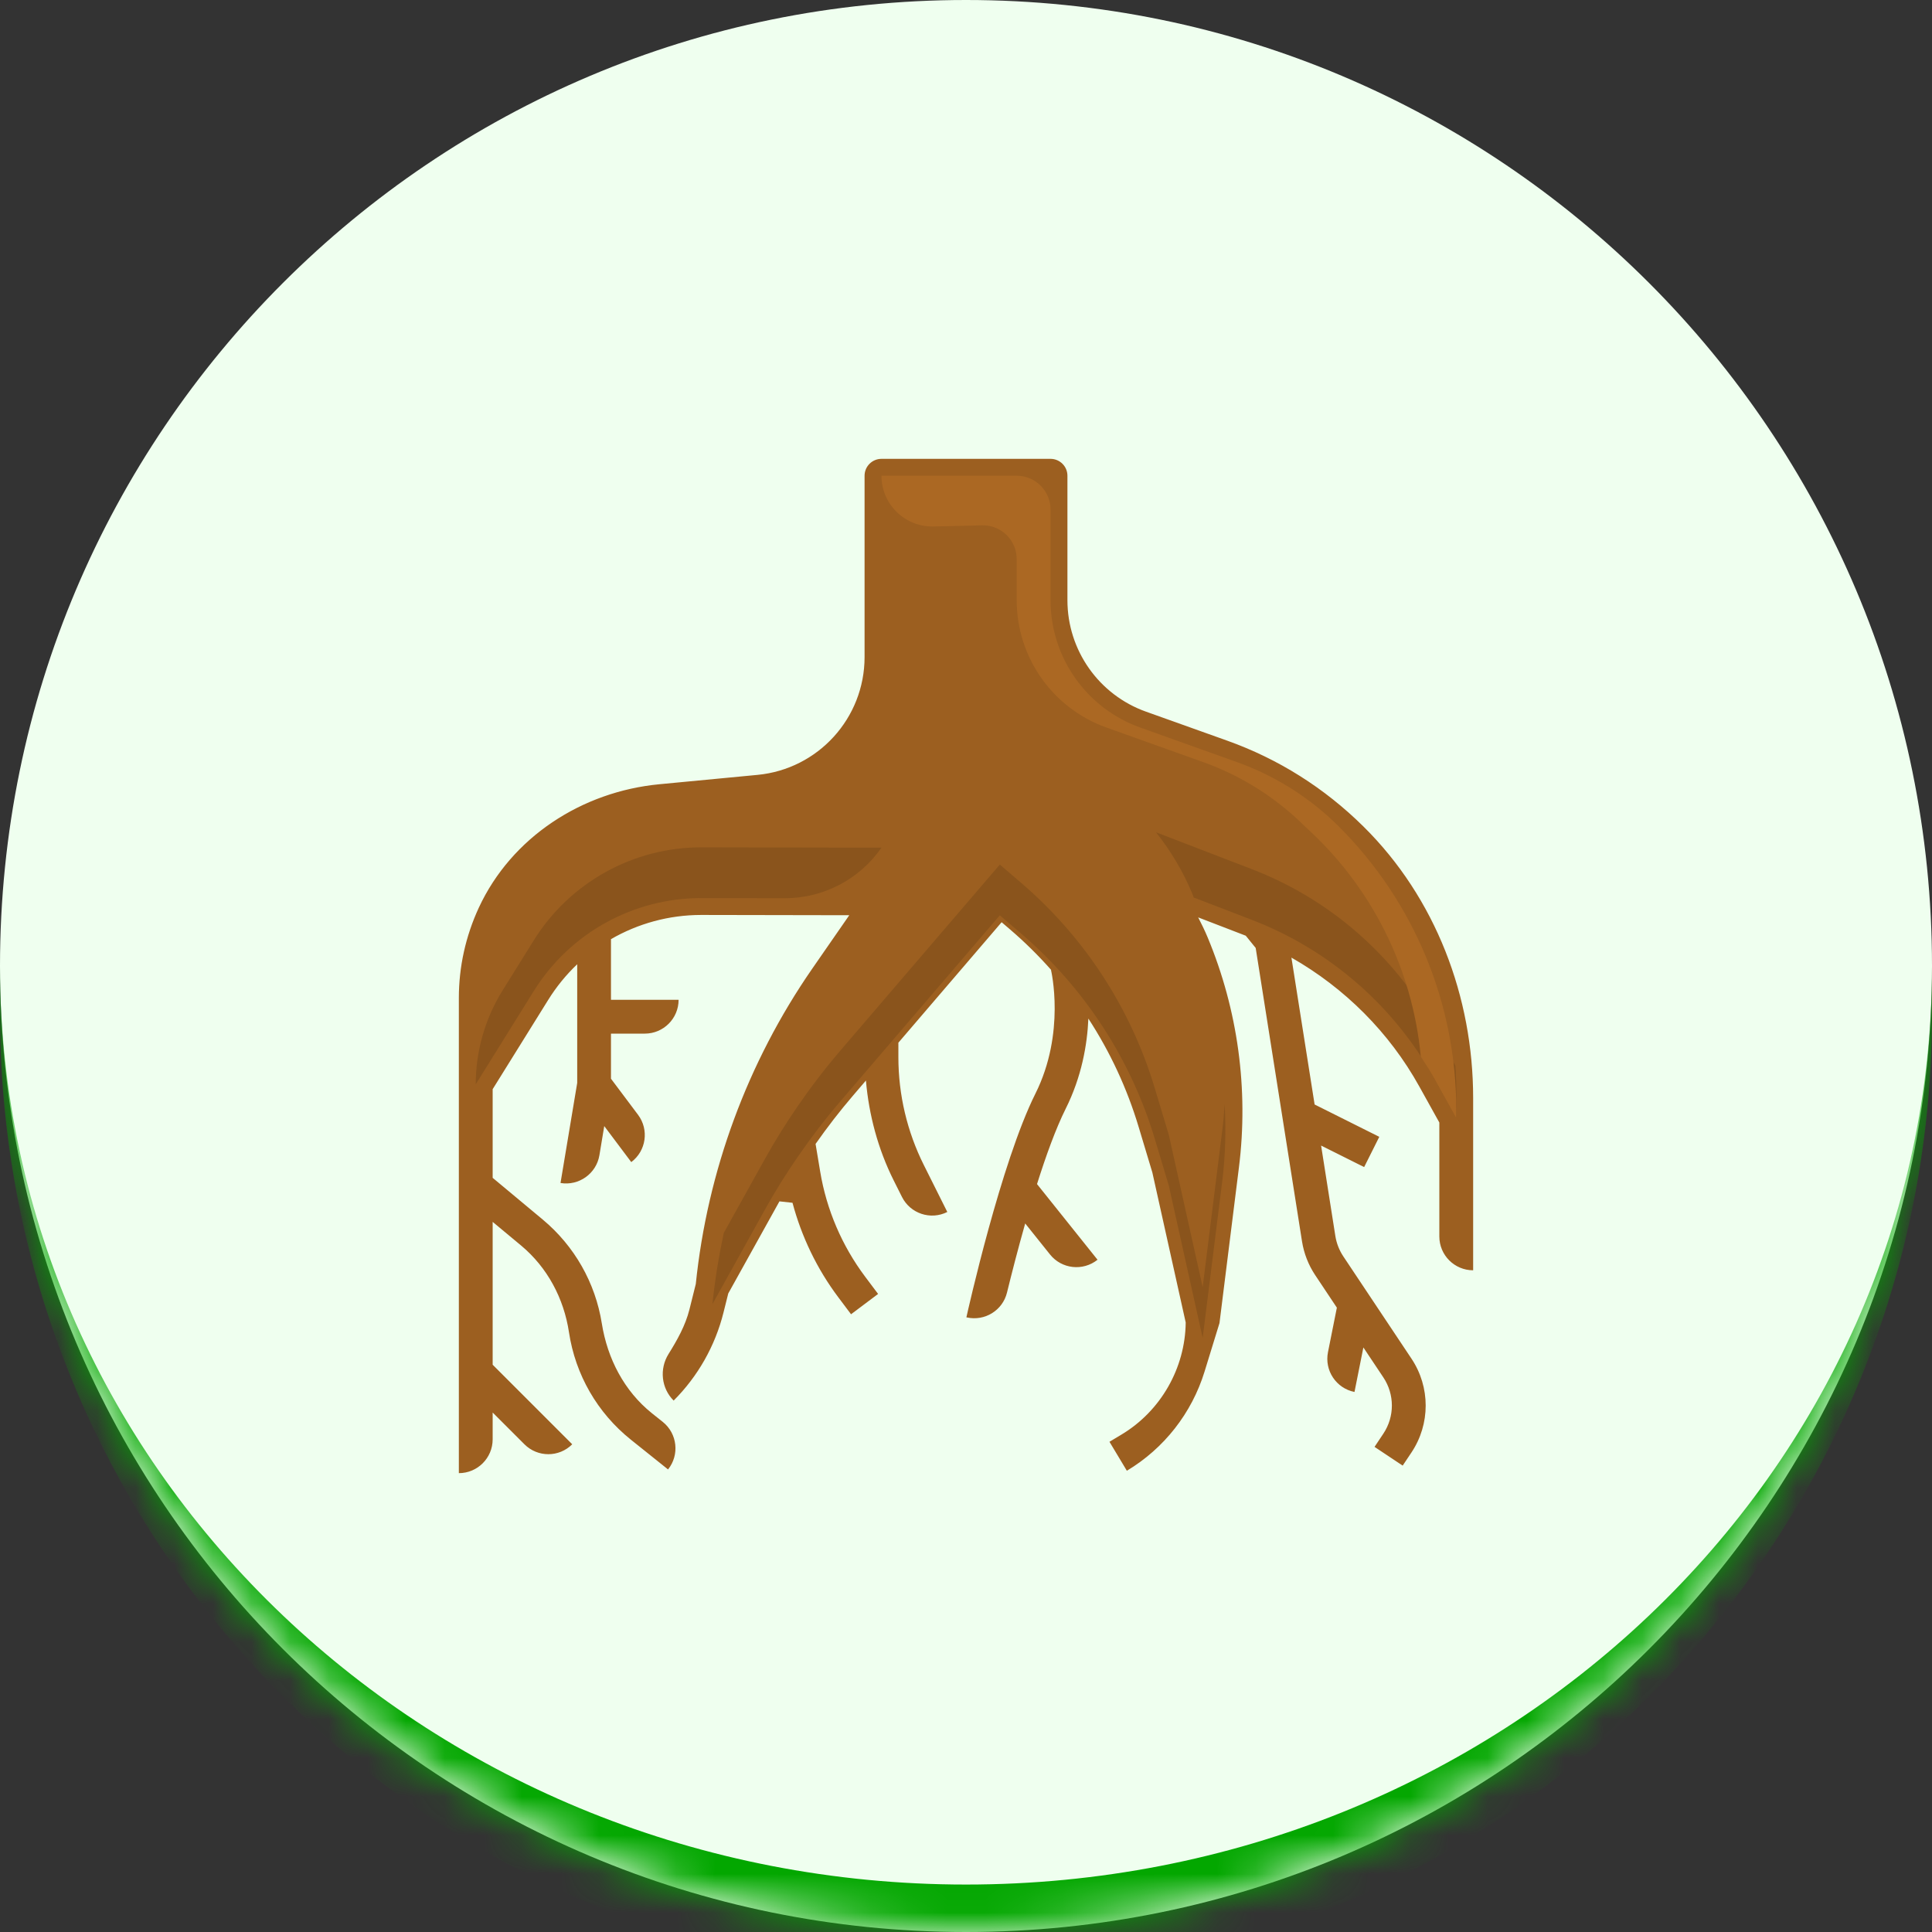 <svg width="50" height="50" viewBox="0 0 50 50" fill="none" xmlns="http://www.w3.org/2000/svg">
<rect x="0" y="0" width="50" height="50" fill="#333333" stroke="none"/>
<mask id="path-1-inside-1_588_974" fill="white">
<path d="M0 25C0 11.193 11.193 0 25 0C38.807 0 50 11.193 50 25C50 38.807 38.807 50 25 50C11.193 50 0 38.807 0 25Z"/>
</mask>
<path d="M0 25C0 11.193 11.193 0 25 0C38.807 0 50 11.193 50 25C50 38.807 38.807 50 25 50C11.193 50 0 38.807 0 25Z" fill="#EFFFEF"/>
<path d="M0 0H50H0ZM50 26.228C50 40.035 38.807 51.228 25 51.228C11.193 51.228 0 40.035 0 26.228V25C0 38.129 11.193 48.772 25 48.772C38.807 48.772 50 38.129 50 25V26.228ZM0 50V0V50ZM50 0V50V0Z" fill="#03A700" mask="url(#path-1-inside-1_588_974)"/>
<g clip-path="url(#clip0_588_974)">
<path d="M35.288 21.392C34.277 20.392 33.087 19.642 31.757 19.167L29.657 18.417C28.438 17.982 27.625 16.828 27.625 15.533V12.312C27.625 12.071 27.429 11.875 27.188 11.875H22.812C22.571 11.875 22.375 12.071 22.375 12.312V17.005C22.375 18.584 21.175 19.904 19.603 20.054L17.066 20.296C15.062 20.486 13.239 21.665 12.392 23.49C12.05 24.23 11.875 25.022 11.875 25.828V38.125C12.358 38.125 12.75 37.733 12.75 37.25V36.556L13.572 37.378C13.914 37.72 14.468 37.72 14.809 37.378L12.75 35.319V31.622L13.487 32.235C14.166 32.801 14.593 33.604 14.725 34.479C14.891 35.578 15.459 36.564 16.327 37.259L17.289 38.029C17.591 37.652 17.53 37.101 17.153 36.799L16.872 36.575C16.153 35.999 15.72 35.16 15.575 34.251C15.408 33.199 14.867 32.247 14.047 31.563L12.75 30.482V28.188L14.185 25.881C14.399 25.536 14.653 25.226 14.938 24.955V28.027L14.506 30.616C14.983 30.695 15.434 30.373 15.513 29.896L15.638 29.143L16.337 30.075C16.724 29.785 16.802 29.237 16.512 28.85L15.812 27.917V26.75H16.688C17.171 26.75 17.562 26.358 17.562 25.875H15.812V24.305C16.509 23.903 17.307 23.679 18.147 23.679H18.155L21.979 23.686L21.018 25.073C19.347 27.488 18.307 30.308 18.007 33.23L17.842 33.891C17.737 34.307 17.527 34.68 17.3 35.044C17.062 35.428 17.113 35.926 17.434 36.247C18.063 35.618 18.509 34.83 18.724 33.968L18.847 33.475L20.172 31.091C20.334 31.109 20.347 31.111 20.51 31.128C20.744 32.007 21.145 32.84 21.691 33.568L22.025 34.013L22.725 33.487L22.39 33.041C21.79 32.24 21.39 31.307 21.226 30.319L21.107 29.605C21.41 29.173 21.733 28.754 22.076 28.354L22.41 27.964C22.488 28.86 22.725 29.742 23.127 30.546L23.342 30.975C23.558 31.408 24.084 31.583 24.516 31.366L23.91 30.154C23.476 29.287 23.25 28.329 23.25 27.359V26.985L25.922 23.867L26.145 24.058C26.524 24.383 26.878 24.733 27.206 25.104L27.2 25.105C27.204 25.121 27.584 26.729 26.796 28.304C25.907 30.082 25.046 33.93 25.01 34.093L25.022 34.095C25.486 34.198 25.948 33.914 26.061 33.452C26.178 32.974 26.341 32.336 26.532 31.663L27.174 32.465C27.475 32.843 28.026 32.904 28.404 32.602L26.838 30.644C27.071 29.906 27.326 29.202 27.579 28.696C27.996 27.861 28.138 27.032 28.167 26.361C28.729 27.223 29.168 28.166 29.468 29.165L29.823 30.345L30.686 34.226C30.673 35.408 30.04 36.517 29.025 37.126L28.713 37.313L29.163 38.063C30.127 37.485 30.843 36.571 31.174 35.496L31.56 34.242L32.064 30.209C32.316 28.193 32.036 26.136 31.254 24.26C31.18 24.082 31.096 23.911 31.009 23.742L32.24 24.216C32.322 24.317 32.416 24.433 32.497 24.533L33.696 32.127C33.745 32.437 33.862 32.738 34.037 33L34.598 33.842L34.368 34.994C34.273 35.468 34.58 35.929 35.054 36.024L35.284 34.872L35.801 35.647C36.095 36.088 36.095 36.662 35.801 37.103L35.573 37.445L36.301 37.93L36.529 37.589C37.019 36.854 37.019 35.897 36.529 35.162L34.764 32.514C34.659 32.356 34.589 32.176 34.559 31.989L34.19 29.647L35.304 30.204L35.696 29.421L34.022 28.584L33.422 24.783C34.802 25.569 35.955 26.718 36.732 28.119L37.25 29.051V32C37.25 32.483 37.642 32.875 38.125 32.875V28.42C38.125 25.798 37.152 23.235 35.288 21.392ZM32.554 23.398L30.194 22.49C29.481 21.62 28.566 20.927 27.506 20.473L26.922 20.223L26.578 21.027L27.161 21.277C28.655 21.917 29.821 23.096 30.446 24.596C31.17 26.331 31.429 28.235 31.195 30.1L31.004 31.629L30.669 30.124L30.306 28.913C29.66 26.763 28.419 24.854 26.715 23.393L26.16 22.918C26.071 22.843 25.959 22.806 25.841 22.814C25.725 22.823 25.618 22.877 25.543 22.965L21.412 27.784C20.65 28.673 19.975 29.643 19.407 30.666L19.335 30.796C19.825 28.934 20.637 27.16 21.737 25.571L23.172 23.499C23.264 23.365 23.275 23.191 23.199 23.047C23.125 22.904 22.976 22.812 22.813 22.812L18.157 22.804C18.153 22.804 18.15 22.804 18.147 22.804C16.218 22.804 14.46 23.781 13.441 25.419L12.75 26.53V25.828C12.75 25.326 12.831 24.829 12.989 24.352C13.573 22.602 15.137 21.358 16.974 21.183L19.686 20.924C21.718 20.731 23.25 19.047 23.25 17.005V12.75H26.75V15.533C26.75 17.193 27.8 18.683 29.364 19.242L31.464 19.991C32.539 20.376 33.515 20.957 34.364 21.722C35.944 23.145 36.939 25.096 37.186 27.188C36.087 25.47 34.465 24.133 32.554 23.398Z" fill="#9C5F20"/>
<path d="M34.656 21.397C33.769 20.598 32.734 19.981 31.61 19.579L29.51 18.829C28.117 18.332 27.188 17.013 27.188 15.533V12.312H22.812V17.005C22.812 18.809 21.441 20.318 19.644 20.489L16.932 20.747C14.921 20.939 13.213 22.298 12.574 24.214C12.401 24.735 12.312 25.28 12.312 25.828V28.062L13.813 25.65C14.746 24.149 16.389 23.239 18.156 23.242L22.812 23.25L21.378 25.322C19.736 27.694 18.724 30.443 18.438 33.312L19.79 30.878C20.053 30.405 20.34 29.946 20.646 29.501C20.987 29.005 21.353 28.526 21.744 28.069L22.812 26.823L25.875 23.25L26.43 23.726C28.067 25.129 29.267 26.973 29.887 29.039L30.25 30.25L31.125 34.188L31.629 30.155C31.872 28.21 31.604 26.236 30.85 24.428C30.612 23.857 30.295 23.329 29.917 22.853C29.237 21.997 28.354 21.313 27.333 20.875L26.75 20.625L27.333 20.875C28.354 21.312 29.238 21.997 29.917 22.853L32.397 23.806C34.401 24.577 36.071 26.028 37.114 27.906L37.688 28.938V28.203C37.688 25.607 36.586 23.133 34.656 21.397Z" fill="#9C5F20"/>
<path d="M31.629 29.28L31.125 33.312L30.25 29.375L29.886 28.164C29.267 26.098 28.067 24.254 26.429 22.85L25.875 22.375L22.812 25.948L21.744 27.195C21.352 27.652 20.987 28.13 20.646 28.626C20.34 29.071 20.053 29.53 19.79 30.004L18.731 31.909C18.602 32.516 18.5 33.13 18.438 33.75L19.79 31.316C20.053 30.842 20.34 30.383 20.646 29.938C20.987 29.442 21.353 28.964 21.744 28.507L22.812 27.261L25.875 23.688L26.43 24.163C28.067 25.567 29.267 27.411 29.887 29.477L30.25 30.688L31.125 34.625L31.629 30.592C31.713 29.919 31.732 29.242 31.694 28.57C31.68 28.806 31.659 29.043 31.629 29.28Z" fill="#8A541C"/>
<path d="M22.812 21.938L18.156 21.929C16.389 21.926 14.746 22.837 13.813 24.338L13.005 25.635C12.553 26.364 12.312 27.205 12.312 28.062L13.813 25.65C14.746 24.149 16.389 23.239 18.156 23.242L20.31 23.246C21.309 23.247 22.244 22.758 22.812 21.938Z" fill="#8A541C"/>
<path d="M37.116 26.594C36.073 24.716 34.403 23.265 32.398 22.494L29.918 21.54C30.296 22.017 30.613 22.544 30.851 23.115C30.867 23.152 30.879 23.191 30.894 23.228L32.398 23.806C34.403 24.577 36.073 26.029 37.116 27.906L37.689 28.938V28.203C37.689 27.996 37.679 27.789 37.665 27.583L37.116 26.594Z" fill="#8A541C"/>
<path d="M34.656 21.397C33.909 20.649 33.005 20.078 32.01 19.722L29.51 18.829C28.117 18.332 27.188 17.013 27.188 15.533V13.188C27.188 12.704 26.796 12.312 26.312 12.312H22.812C22.812 13.037 23.4 13.625 24.125 13.625C24.125 13.625 24.808 13.614 25.412 13.596C25.905 13.581 26.312 13.977 26.312 14.471V15.533C26.312 17.013 27.242 18.332 28.635 18.829L31.135 19.722C32.13 20.078 33.034 20.649 33.781 21.397C35.496 22.941 36.556 25.068 36.77 27.345C36.89 27.529 37.008 27.714 37.115 27.906L37.688 28.938V28.715C37.688 25.97 36.597 23.337 34.656 21.397Z" fill="#AB6823"/>
</g>
<defs>
<clipPath id="clip0_588_974">
<rect width="28" height="28" fill="white" transform="translate(11 11)"/>
</clipPath>
</defs>
</svg>
